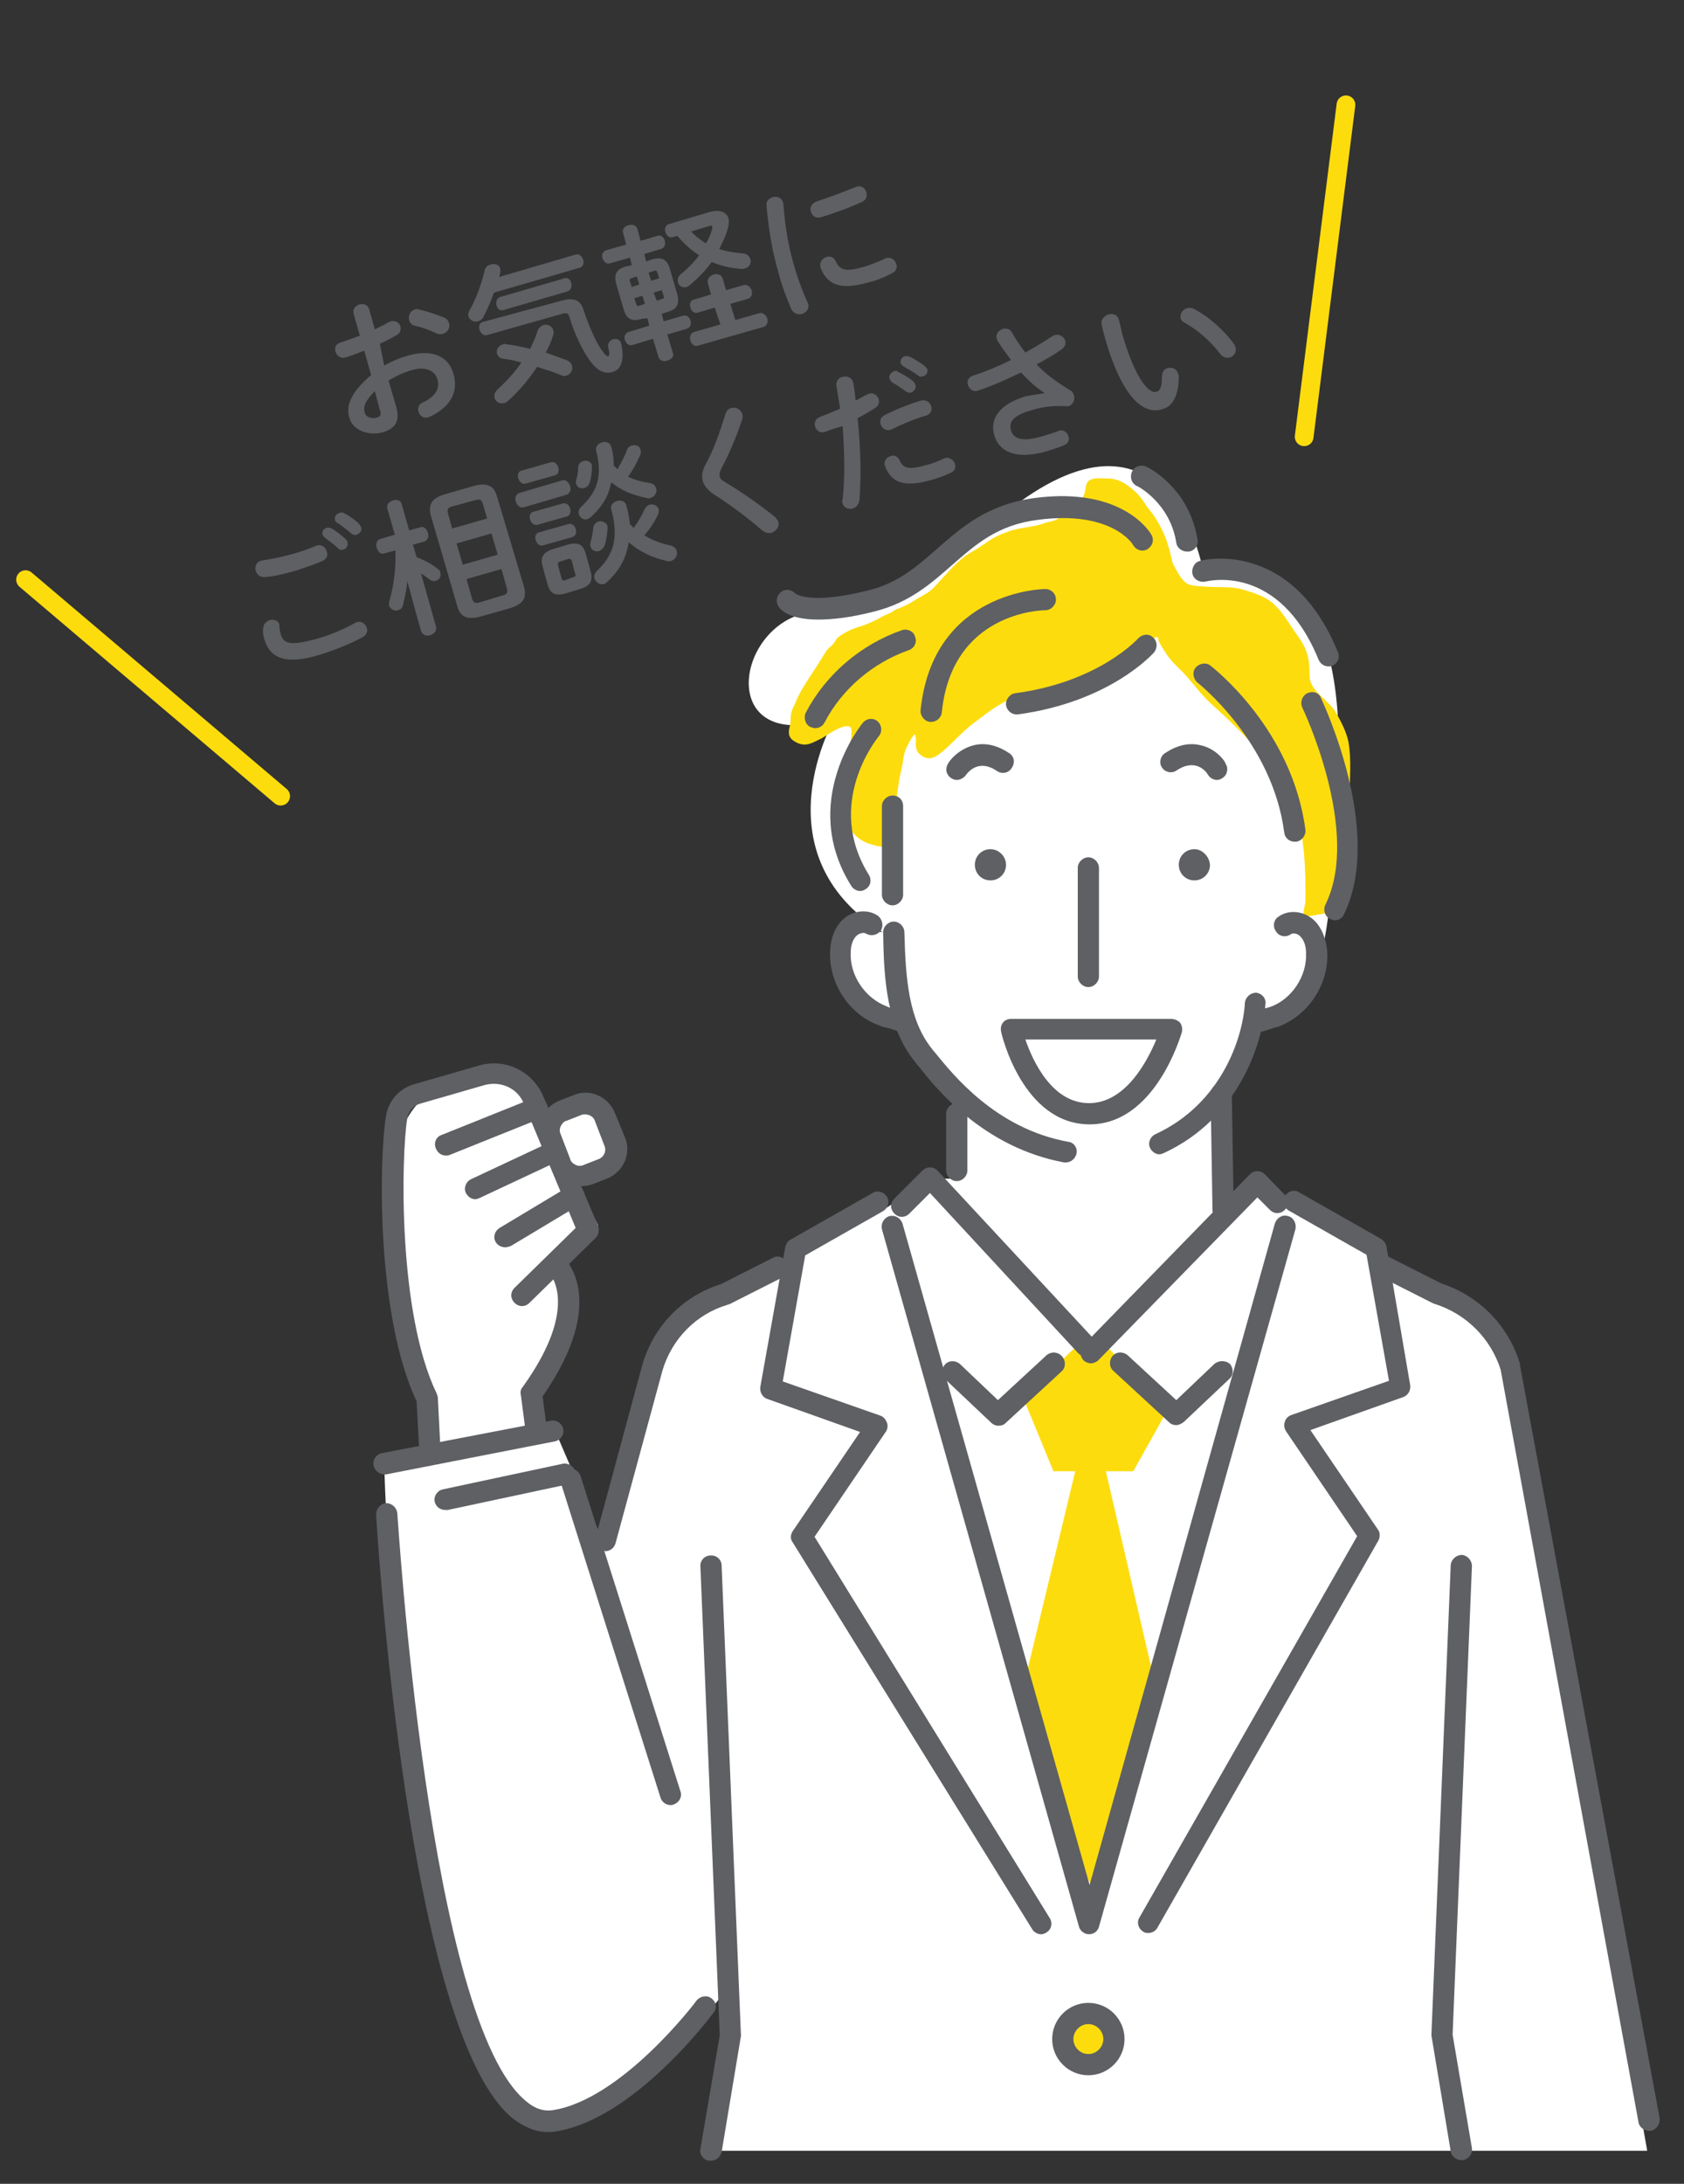 <?xml version="1.0" encoding="utf-8"?>
<!-- Generator: Adobe Illustrator 27.0.0, SVG Export Plug-In . SVG Version: 6.00 Build 0)  -->
<svg version="1.1" id="レイヤー_1" xmlns="http://www.w3.org/2000/svg" xmlns:xlink="http://www.w3.org/1999/xlink" x="0px"
	 y="0px" viewBox="0 0 270 350" style="enable-background:new 0 0 270 350;" xml:space="preserve">
<rect x="0" y="0" width="270" height="350" fill="#333333" stroke="none"/>
<style type="text/css">
	.st0{fill:#FFFFFF;}
	.st1{fill:#5E6063;}
	.st2{fill:#FDDC0E;}
	.st3{fill:none;stroke:#FDDC0E;stroke-width:3;stroke-linecap:round;stroke-linejoin:round;stroke-miterlimit:10;}
</style>
<g>
	<g>
		<path class="st0" d="M230.4,207.3c-11.3-2.7-9.7-7.2-9.7-7.2l-19.1-10.7l-5.4,5.6l-0.3-19.7l5.4-12.7c0,0,9.1,4,11.6-15.4
			l1.7-28.9c0,0,0.4-21.4-9.7-24.2c-10.1-2.8-12-2.6-12-2.6s-5.1-29.7-30.7-10.1c0,0-18.3,15.7-31.4,16.6c-13.1,1-16.6,23.7,3.1,17
			c0,0-12.7,21.6,7.6,34.4c0,0-9.9-1.7-5.3,7.1c4.6,8.8,9.1,8.5,9.1,8.5l8.2,11.3l-0.8,12.6h-3.6l-7.6,5.1l-28.4,14.8
			c0,0-7,4.8-11.1,19.8c-4.1,15-5,19.3-5,19.3L89,229.3l-2.5,0.4l-0.4-7.9c0,0,6.1-12.7,4.5-18.8l5.3-6.6l-3.9-7.7
			c0,0,6.9-2.5,6.7-4.2c-0.2-1.7-4.4-7.7-4.4-7.7l-6.7,1.6c0,0-2.4-9-16.2-4.4c-13.7,4.6-7.4,32.2-7.4,32.2l5,25.7l-7.4,2.6
			c0,0,2.3,100.7,27.4,105.4c0,0,22.9-11.9,27.8-22l0.2,7.2l-3,19.6h150.1l-21.5-122.1C242.7,222.6,241.7,210,230.4,207.3z"/>
	</g>
	<g>
		<path class="st1" d="M93.1,236.6c-0.3-0.9-1.2-1.4-2.1-1.1c-0.9,0.3-1.4,1.2-1.1,2.1l16,50.5c0.2,0.7,0.9,1.2,1.6,1.2
			c0.2,0,0.3,0,0.5-0.1c0.9-0.3,1.4-1.2,1.1-2.1L93.1,236.6z"/>
	</g>
	<g>
		<path class="st1" d="M90.2,234.6l-19.2,4.1c-0.9,0.2-1.5,1.1-1.3,2c0.2,0.8,0.9,1.3,1.7,1.3c0.1,0,0.2,0,0.4,0l19.2-4.1
			c0.9-0.2,1.5-1.1,1.3-2C92,235,91.1,234.4,90.2,234.6z"/>
	</g>
	<g>
		<path class="st1" d="M114.1,320.3c-0.7-0.6-1.8-0.4-2.4,0.3c-0.1,0.2-12,15.9-23.1,17.6c-1.4,0.2-2.8-0.2-4.2-1.4
			c-15.7-12.6-20.6-93.5-20.7-94.3c-0.1-0.9-0.9-1.6-1.8-1.6c-0.9,0.1-1.6,0.9-1.6,1.8c0.2,3.4,5.1,83.2,21.9,96.8
			c1.8,1.4,3.7,2.2,5.6,2.2c0.4,0,0.8,0,1.3-0.1c12.4-1.9,24.7-18.2,25.2-18.9C115,322,114.9,320.9,114.1,320.3z"/>
	</g>
	<g>
		<polygon class="st2" points="164,270.7 170.4,292.9 175.7,303.7 178.6,294.4 185.5,271.2 174.9,225.4 		"/>
	</g>
	<g>
		<polygon class="st2" points="173.4,215 164,223.9 168.9,235.8 181.7,235.8 187.4,225.6 176.6,215 		"/>
	</g>
	<g>
		<path class="st1" d="M195.8,173.6c-0.9,0-1.7,0.8-1.7,1.7l0.3,18.6c0,0.9,0.8,1.7,1.7,1.7c0,0,0,0,0,0c0.9,0,1.7-0.8,1.7-1.7
			l-0.3-18.6C197.5,174.3,196.8,173.5,195.8,173.6z"/>
	</g>
	<g>
		<path class="st1" d="M153.4,176.8c-0.9,0-1.7,0.8-1.7,1.7v9.1c0,0.9,0.8,1.7,1.7,1.7c0.9,0,1.7-0.8,1.7-1.7v-9.1
			C155.1,177.6,154.3,176.8,153.4,176.8z"/>
	</g>
	<g>
		<path class="st1" d="M113.9,249.3c-0.9,0-1.7,0.8-1.6,1.8l3.1,75.1l-3.1,18.2c-0.2,0.9,0.5,1.8,1.4,1.9c0.1,0,0.2,0,0.3,0
			c0.8,0,1.5-0.6,1.7-1.4l3.1-18.6l-3.1-75.4C115.7,250,114.9,249.2,113.9,249.3z"/>
	</g>
	<g>
		<path class="st1" d="M232.9,326.1L236,251c0-0.9-0.7-1.7-1.6-1.8c-0.9,0-1.7,0.7-1.8,1.6l-3.1,75.4l3.1,18.6
			c0.1,0.8,0.9,1.4,1.7,1.4c0.1,0,0.2,0,0.3,0c0.9-0.2,1.5-1,1.4-1.9L232.9,326.1z"/>
	</g>
	<g>
		<path class="st1" d="M174.5,137.4c-0.9,0-1.7,0.8-1.7,1.7v17.4c0,0.9,0.8,1.7,1.7,1.7c0.9,0,1.7-0.8,1.7-1.7v-17.4
			C176.2,138.2,175.4,137.4,174.5,137.4z"/>
	</g>
	<g>
		<path class="st0" d="M174.5,178.5c9.4,0.1,13.2-13.5,13.2-13.5h-25.6C162.1,165,165.1,178.4,174.5,178.5z"/>
		<path class="st1" d="M187.7,163.3h-25.6c-0.5,0-1,0.2-1.3,0.6c-0.3,0.4-0.4,0.9-0.3,1.4c0.1,0.6,3.5,14.8,14.1,14.9c0,0,0,0,0.1,0
			c10.5,0,14.6-14.2,14.8-14.8c0.1-0.5,0-1.1-0.3-1.5C188.8,163.5,188.3,163.3,187.7,163.3z M174.6,176.8
			C174.5,176.8,174.5,176.8,174.6,176.8c-5.9,0-9-6.7-10.2-10.2h21C183.9,170.2,180.4,176.8,174.6,176.8z"/>
	</g>
	<g>
		<path class="st1" d="M123.9,201.6l-8.3,4.2c-6.1,1.9-10.8,6.7-12.6,12.9l-7.5,27.7c-0.2,0.9,0.3,1.8,1.2,2.1
			c0.1,0,0.3,0.1,0.4,0.1c0.7,0,1.4-0.5,1.6-1.3l7.5-27.6c1.5-5.1,5.4-9.1,10.5-10.6c0.1,0,0.2-0.1,0.3-0.1l8.5-4.3
			c0.8-0.4,1.2-1.4,0.8-2.3C125.7,201.5,124.7,201.1,123.9,201.6z"/>
	</g>
	<g>
		<path class="st2" d="M214.2,114.2c-1-1.8-4-3.4-4.2-5.5c-0.1-1.2,0-2.3-0.3-3.5c-0.4-1.6-1.2-2.7-2.2-4.1c-1.1-1.6-2-3.2-3.5-4.5
			c-1.4-1.1-3-1.6-4.7-2.1c-2-0.6-4.1-0.3-6.2-0.5c-1-0.1-2.3,0-3.1-0.7c-0.8-0.7-1.5-2.1-2-3.1c0,0-0.7-3.4-1.6-5.1
			c-0.3-0.7-0.7-1.3-1.1-2c-0.5-0.9-1.3-1.6-1.8-2.5c-0.7-1.2-2.2-2.6-3.5-3.3c-0.8-0.4-1.5-0.6-2.3-0.6c-0.8,0-2.1-0.2-2.9,0.2
			c-0.8,0.4-0.7,1.4-0.9,2.1c-0.2,0.7-0.7,1.5-1.2,2c-0.6,0.6-1.5,1.2-2.2,1.6c-0.4,0.2-0.8,0.5-1.2,0.7c-0.5,0.3-1.2,0.3-1.7,0.5
			c-1.8,0.7-3.9,0.7-5.7,1.3c-1.4,0.5-2.6,1-3.8,1.9c-0.4,0.3-0.8,0.5-1.2,0.8c-0.6,0.4-1.4,0.8-2,1.2c-1.9,1.4-3.6,3.5-5.2,5.2
			c-0.9,0.9-2.1,1.4-3.2,2.1c-0.9,0.6-1.8,1-2.9,1.4c-0.4,0.2-0.7,0.5-1,0.6c-0.4,0.2-0.8,0.3-1.3,0.6c-0.8,0.5-1.6,0.8-2.5,1.2
			c-0.8,0.3-1.6,0.5-2.3,0.8c-0.7,0.3-1.6,0.8-2.2,1.3c-0.4,0.4-0.5,0.9-0.9,1.2c-0.3,0.3-0.6,0.5-0.9,0.9c-0.5,0.8-1,1.6-1.5,2.4
			c-1.2,1.9-2.7,3.9-3.5,6c-0.3,0.7-0.7,1.3-0.7,2.1c-0.1,0.6,0,1.1-0.2,1.7c-0.3,1.2-0.1,1.9,1.1,2.5c1.6,0.8,2.6,0,4.1-0.7
			c0.7-0.4,3.7-2.6,4.6-1.7c0.2,0.2,0.1,1.1,0.1,1.4c-0.1,1.1-0.5,2.1-0.9,3.2c-0.4,1.1-0.5,2.1-0.6,3.2c0,1-0.4,1.9-0.4,2.9
			c0,3,1.4,6.6,4.4,7.8c0.9,0.3,2.5,0.9,3.4,0.4c1-0.5,1.1-2.8,1.1-3.7c0.1-2.7,0.4-5.8,1-8.4c0.3-1.1,0.3-2.4,0.8-3.5
			c0.2-0.4,1-2.1,1.4-2.2c0.4,1.1-0.3,2.3,0.8,3.2c1.1,1,2.2,0.7,3.3-0.2c1.9-1.5,3.4-3.4,5.3-4.8c1.5-1.1,2.8-2.2,4.4-3.1
			c2.5-1.4,4.9-1.9,7.6-2.7c2.5-0.7,4.8-1.6,7.3-2.5c1.4-0.5,2.6-1.3,4-2c1.3-0.6,2.6-1,3.8-1.8c0.5-0.3,1.1-0.6,1.5-1
			c0.2-0.2,0.4-0.7,0.7-0.7c0.5,0,0.2,0.4,0.4,0.7c0.3,0.6,0.7,1.2,1,1.7c0.8,1.3,1.8,2.2,2.9,3.3c1.6,1.7,2.9,3.6,4.6,5.1
			c1.9,1.7,3.7,3.4,5.5,5.3c4.5,4.7,8.2,10.4,9.1,17c0.3,2.4,0.4,4.8,0.4,7.2c0,0.6,0,1.3,0,1.9c0,0.8-0.4,1.6-0.3,2.4
			c0.9,0.3,2-0.1,2.8-0.2c1.2-0.2,2-0.2,2.6-1.4c1.2-2.1,0.8-4.7,1-6.9c0.2-3.5,1.1-6.9,1-10.5c0-2.9,0.3-6-0.2-8.8
			C215.9,117.4,215.1,115.8,214.2,114.2z"/>
	</g>
	<g>
		<path class="st1" d="M145.3,162.3c-0.7-0.3-1.3-0.5-1.9-0.6c-0.4-0.1-0.8-0.2-1.2-0.4c-3.5-1.3-6-5-5.8-8.7c0-0.8,0.2-1.9,0.9-2.6
			c0.4-0.4,1.1-0.6,1.5-0.4c0.8,0.5,1.8,0.3,2.4-0.4c0.5-0.8,0.3-1.8-0.4-2.4c-1.7-1.2-4.2-0.9-5.8,0.7c-1.1,1.1-1.8,2.8-1.9,4.8
			c-0.3,5.3,3.1,10.4,8,12.1c0.5,0.2,0.9,0.3,1.4,0.4c0.6,0.2,1.1,0.3,1.5,0.5c0.2,0.1,0.4,0.1,0.7,0.1c0.7,0,1.3-0.4,1.6-1
			C146.5,163.7,146.1,162.7,145.3,162.3z"/>
	</g>
	<g>
		<path class="st1" d="M210.8,147.6c-1.6-1.6-4.1-1.9-5.8-0.7c-0.8,0.5-1,1.6-0.4,2.4c0.5,0.8,1.6,1,2.4,0.4
			c0.3-0.2,1.1-0.1,1.5,0.4c0.7,0.7,0.9,1.8,0.9,2.6c0.2,3.7-2.3,7.5-5.8,8.7c-0.4,0.1-0.8,0.2-1.2,0.4c-0.6,0.2-1.3,0.4-1.9,0.6
			c-0.9,0.4-1.3,1.4-0.9,2.2c0.3,0.6,0.9,1,1.6,1c0.2,0,0.4,0,0.7-0.1c0.5-0.2,1-0.3,1.5-0.5c0.4-0.1,0.9-0.3,1.4-0.4
			c5-1.8,8.3-6.9,8-12.1C212.6,150.4,211.9,148.7,210.8,147.6z"/>
	</g>
	<g>
		<path class="st1" d="M201.4,159.1c-0.9,0-1.7,0.7-1.8,1.6c-0.3,5.5-3.7,16.2-14.4,21.1c-0.8,0.4-1.2,1.4-0.8,2.2
			c0.3,0.6,0.9,1,1.5,1c0.2,0,0.5-0.1,0.7-0.2c12.1-5.6,15.9-17.7,16.3-24C203,160,202.3,159.2,201.4,159.1z"/>
	</g>
	<g>
		<path class="st1" d="M143.1,127.5c-0.9,0-1.7,0.8-1.7,1.7v14.2c0,0.9,0.8,1.7,1.7,1.7c0.9,0,1.7-0.8,1.7-1.7v-14.2
			C144.8,128.2,144.1,127.5,143.1,127.5z"/>
	</g>
	<g>
		<path class="st1" d="M144.6,101c-6.6,2.3-12.2,7.1-15.4,13.2c-0.4,0.8-0.1,1.9,0.7,2.3c0.3,0.1,0.5,0.2,0.8,0.2
			c0.6,0,1.2-0.3,1.5-0.9c2.8-5.4,7.8-9.6,13.5-11.6c0.9-0.3,1.4-1.3,1-2.2C146.5,101.2,145.5,100.7,144.6,101z"/>
	</g>
	<g>
		<path class="st1" d="M209.6,111.1c-0.8,0.4-1.2,1.4-0.8,2.3c0.1,0.2,9.5,19.9,3.7,31.6c-0.4,0.8-0.1,1.9,0.8,2.3
			c0.2,0.1,0.5,0.2,0.7,0.2c0.6,0,1.2-0.3,1.5-1c6.4-13.2-3.3-33.7-3.7-34.6C211.5,111,210.5,110.7,209.6,111.1z"/>
	</g>
	<g>
		<path class="st1" d="M166,79.8c-7.6,1-11.7,4.6-15.7,8.1c-3.2,2.8-6.2,5.5-11,6.7c-9.1,2.3-11.6,0.7-11.8,0.5
			c-0.6-0.6-1.6-0.8-2.3-0.2c-0.7,0.6-0.9,1.6-0.3,2.4c0.4,0.6,1.9,2,6.3,2c2.2,0,5.1-0.3,9-1.3c5.6-1.4,9.1-4.5,12.4-7.4
			c3.8-3.3,7.3-6.5,13.9-7.3c11.6-1.5,15.1,3.8,15.2,4.1c0.5,0.8,1.5,1.1,2.3,0.6c0.8-0.5,1.1-1.5,0.6-2.3
			C184.4,85.3,180,78,166,79.8z M127.5,95.3C127.5,95.3,127.5,95.3,127.5,95.3C127.5,95.3,127.5,95.3,127.5,95.3z M127.5,95.3
			C127.5,95.3,127.5,95.3,127.5,95.3C127.5,95.3,127.5,95.3,127.5,95.3z"/>
	</g>
	<g>
		<path class="st1" d="M182.5,102.3c-0.1,0.1-6.3,7-19.7,8.8c-0.9,0.1-1.6,1-1.5,1.9c0.1,0.8,0.8,1.5,1.7,1.5c0.1,0,0.2,0,0.2,0
			c14.7-2,21.5-9.6,21.8-9.9c0.6-0.7,0.6-1.8-0.1-2.4C184.2,101.5,183.2,101.6,182.5,102.3z"/>
	</g>
	<g>
		<path class="st1" d="M167.6,94.4c-0.2,0-18,0.2-20,19.4c-0.1,0.9,0.6,1.8,1.5,1.9c0.1,0,0.1,0,0.2,0c0.9,0,1.6-0.7,1.7-1.5
			c1.6-16.1,16-16.4,16.6-16.4c0.9,0,1.7-0.8,1.7-1.7C169.3,95.1,168.5,94.4,167.6,94.4z"/>
	</g>
	<g>
		<path class="st1" d="M183.8,74.8c-0.8-0.4-1.9-0.1-2.3,0.8c-0.4,0.8-0.1,1.9,0.8,2.3c0.1,0,5.3,2.7,6.3,9.1
			c0.1,0.8,0.9,1.4,1.7,1.4c0.1,0,0.2,0,0.3,0c0.9-0.1,1.6-1,1.4-1.9C190.7,78.2,184.1,74.9,183.8,74.8z"/>
	</g>
	<g>
		<path class="st1" d="M192.4,89.9c-0.9,0.2-1.4,1.2-1.2,2.1c0.2,0.9,1.2,1.4,2.1,1.2c0.5-0.1,11.8-2.9,18.1,12.5
			c0.3,0.7,0.9,1.1,1.6,1.1c0.2,0,0.4,0,0.6-0.1c0.9-0.4,1.3-1.3,0.9-2.2C207,86.1,192.5,89.8,192.4,89.9z"/>
	</g>
	<g>
		<path class="st1" d="M194.1,106.7c-0.7-0.6-1.8-0.4-2.4,0.3c-0.6,0.7-0.4,1.8,0.3,2.4c0.1,0.1,12,9.4,13.9,24
			c0.1,0.9,0.8,1.5,1.7,1.5c0.1,0,0.1,0,0.2,0c0.9-0.1,1.6-1,1.5-1.9C207.2,116.9,194.6,107.1,194.1,106.7z"/>
	</g>
	<g>
		<path class="st1" d="M158.8,136.1c-1.4,0-2.5,1.1-2.5,2.5c0,1.4,1.1,2.5,2.5,2.5c1.4,0,2.5-1.1,2.5-2.5
			C161.3,137.3,160.2,136.1,158.8,136.1z"/>
	</g>
	<g>
		<path class="st1" d="M191.5,136.1c-1.4,0-2.5,1.1-2.5,2.5c0,1.4,1.1,2.5,2.5,2.5c1.4,0,2.5-1.1,2.5-2.5
			C193.9,137.3,192.8,136.1,191.5,136.1z"/>
	</g>
	<g>
		<path class="st1" d="M138.3,115.9c-0.1,0.1-10.3,12.6-1.8,26.1c0.3,0.5,0.9,0.8,1.4,0.8c0.3,0,0.6-0.1,0.9-0.3
			c0.8-0.5,1-1.5,0.5-2.3c-7.1-11.4,1.2-21.7,1.6-22.2c0.6-0.7,0.5-1.8-0.2-2.4C140,115,138.9,115.1,138.3,115.9z"/>
	</g>
	<g>
		<path class="st1" d="M161.8,120.7c-1.8-1.2-3.7-1.7-5.5-1.3c-2.7,0.6-4.2,2.7-4.3,3c-0.5,0.8-0.3,1.8,0.5,2.3
			c0.3,0.2,0.6,0.3,0.9,0.3c0.5,0,1.1-0.3,1.4-0.7c0.5-0.7,2.2-2.7,5.1-0.7c0.8,0.5,1.8,0.3,2.3-0.5
			C162.8,122.2,162.6,121.2,161.8,120.7z"/>
	</g>
	<g>
		<path class="st1" d="M192.3,119.4c-1.8-0.4-3.7,0.1-5.5,1.3c-0.8,0.5-1,1.6-0.5,2.3c0.5,0.8,1.6,1,2.3,0.5c3-2,4.7,0,5.1,0.7
			c0.3,0.5,0.9,0.8,1.4,0.8c0.3,0,0.6-0.1,0.9-0.3c0.8-0.5,1-1.6,0.5-2.3C196.5,122.1,195,119.9,192.3,119.4z"/>
	</g>
	<g>
		<path class="st1" d="M171.3,183c-11.7-2.1-18.6-10.9-21.3-14.2c-0.2-0.2-0.4-0.5-0.5-0.6c-3.9-4.8-4.3-11.6-4.5-18.8
			c0-0.9-0.8-1.7-1.7-1.7c0,0,0,0,0,0c-0.9,0-1.7,0.8-1.7,1.7c0.1,7.8,0.6,15.3,5.2,20.9c0.1,0.2,0.3,0.4,0.5,0.6
			c2.8,3.6,10.4,13,23.3,15.4c0.1,0,0.2,0,0.3,0c0.8,0,1.5-0.6,1.7-1.4C172.8,184,172.2,183.1,171.3,183z"/>
	</g>
	<g>
		<path class="st1" d="M202.8,188.2c-0.3-0.3-0.7-0.5-1.2-0.5c0,0,0,0,0,0c-0.5,0-0.9,0.2-1.2,0.5l-26.7,27.4
			c-0.7,0.7-0.6,1.7,0,2.4c0.3,0.3,0.8,0.5,1.2,0.5c0.4,0,0.9-0.2,1.2-0.5l25.5-26.1l2,2c0.7,0.7,1.7,0.7,2.4,0
			c0.7-0.7,0.7-1.7,0-2.4L202.8,188.2z"/>
	</g>
	<g>
		<path class="st1" d="M150.3,187.6c-0.3-0.3-0.7-0.5-1.2-0.5c-0.5,0-0.9,0.2-1.2,0.5l-4.5,4.5c-0.7,0.7-0.7,1.7,0,2.4
			c0.7,0.7,1.7,0.7,2.4,0l3.3-3.3l23.7,25.6c0.3,0.4,0.8,0.5,1.2,0.5c0.4,0,0.8-0.1,1.1-0.5c0.7-0.6,0.7-1.7,0.1-2.4L150.3,187.6z"
			/>
	</g>
	<g>
		<path class="st1" d="M167.8,217.2l-7.8,7.2l-6.1-5.8c-0.7-0.6-1.8-0.6-2.4,0.1c-0.6,0.7-0.6,1.8,0.1,2.4l7.3,6.9
			c0.3,0.3,0.7,0.5,1.2,0.5c0.4,0,0.8-0.1,1.1-0.4l9-8.3c0.7-0.6,0.7-1.7,0.1-2.4C169.6,216.6,168.5,216.6,167.8,217.2z"/>
	</g>
	<g>
		<path class="st1" d="M194.7,218.6l-6.1,5.8l-7.8-7.2c-0.7-0.6-1.8-0.6-2.4,0.1c-0.6,0.7-0.6,1.8,0.1,2.4l9,8.3
			c0.3,0.3,0.7,0.4,1.1,0.4c0.4,0,0.8-0.2,1.2-0.5l7.3-6.9c0.7-0.6,0.7-1.7,0.1-2.4C196.5,218,195.4,218,194.7,218.6z"/>
	</g>
	<g>
		<path class="st1" d="M222.3,199.8c-0.1-0.5-0.4-0.9-0.8-1.2l-13.2-7.5c-0.8-0.5-1.8-0.2-2.3,0.6c-0.5,0.8-0.2,1.8,0.6,2.3
			l12.5,7.1l3.6,20.2l-15.7,5.5c-0.5,0.2-0.9,0.6-1,1.1c-0.2,0.5-0.1,1,0.2,1.5l11.4,16.8l-34.9,61.1c-0.5,0.8-0.2,1.8,0.6,2.3
			c0.3,0.2,0.6,0.2,0.8,0.2c0.6,0,1.2-0.3,1.5-0.9l35.4-62c0.3-0.6,0.3-1.3-0.1-1.8l-10.8-15.9l14.9-5.3c0.8-0.3,1.2-1.1,1.1-1.9
			L222.3,199.8z"/>
	</g>
	<g>
		<path class="st1" d="M130.6,246.3l11.4-16.8c0.3-0.4,0.4-1,0.2-1.5c-0.2-0.5-0.5-0.9-1-1.1l-15.7-5.5l3.6-20.2l12.5-7.1
			c0.8-0.5,1.1-1.5,0.6-2.3c-0.5-0.8-1.5-1.1-2.3-0.6l-13.2,7.5c-0.4,0.2-0.7,0.7-0.8,1.2l-4,22.4c-0.1,0.8,0.3,1.6,1.1,1.9
			l14.9,5.3l-10.8,15.9c-0.4,0.6-0.4,1.3,0,1.8l38.4,62c0.3,0.5,0.9,0.8,1.4,0.8c0.3,0,0.6-0.1,0.9-0.3c0.8-0.5,1-1.5,0.5-2.3
			L130.6,246.3z"/>
	</g>
	<g>
		<path class="st1" d="M243.7,218.8c0-0.1,0-0.1,0-0.2c-1.8-6.1-6.5-10.9-12.6-12.9l-8.3-4.2c-0.8-0.4-1.9-0.1-2.3,0.8
			c-0.4,0.8-0.1,1.9,0.8,2.3l8.5,4.3c0.1,0,0.2,0.1,0.3,0.1c5,1.6,8.9,5.5,10.5,10.5l22.1,120.6c0.1,0.8,0.9,1.4,1.7,1.4
			c0.1,0,0.2,0,0.3,0c0.9-0.2,1.5-1.1,1.4-2L243.7,218.8z"/>
	</g>
	<g>
		<path class="st1" d="M206.5,194.9c-0.9-0.3-1.8,0.3-2.1,1.2l-29.7,106l-30-106c-0.3-0.9-1.2-1.4-2.1-1.2c-0.9,0.3-1.4,1.2-1.2,2.1
			l31.6,111.8c0.2,0.7,0.9,1.2,1.6,1.2c0,0,0,0,0,0c0.8,0,1.4-0.5,1.6-1.2L207.7,197C207.9,196.1,207.4,195.1,206.5,194.9z"/>
	</g>
	<g>
		<path class="st2" d="M174.5,322.7c-2.3,0-4.1,1.8-4.1,4.1c0,2.3,1.8,4.1,4.1,4.1c2.3,0,4.1-1.8,4.1-4.1
			C178.6,324.5,176.8,322.7,174.5,322.7z"/>
		<path class="st1" d="M174.5,321c-3.2,0-5.8,2.6-5.8,5.8c0,3.2,2.6,5.8,5.8,5.8c3.2,0,5.8-2.6,5.8-5.8
			C180.3,323.6,177.7,321,174.5,321z M174.5,329.2c-1.3,0-2.4-1.1-2.4-2.4c0-1.3,1.1-2.4,2.4-2.4c1.3,0,2.4,1.1,2.4,2.4
			C176.9,328.1,175.8,329.2,174.5,329.2z"/>
	</g>
	<g>
		<g>
			<path class="st1" d="M87.1,175.7c-1.7-4-6.1-6.2-10.4-4.9l-10.4,3c-2.3,0.7-4,2.6-4.4,5c-1.2,7.3-1.5,32.3,4.9,45.8l0.4,7.5
				c0,0.9,0.8,1.6,1.7,1.6c0,0,0.1,0,0.1,0c0.9,0,1.7-0.8,1.6-1.8l-0.4-7.9c0-0.2-0.1-0.4-0.2-0.7c-6.2-12.8-5.7-37.9-4.7-44.1
				c0.2-1.1,1-2,2-2.3l10.4-3c2.6-0.7,5.3,0.5,6.3,3l8.3,19.9l-9.8,9.6c-0.7,0.7-0.7,1.7,0,2.4c0.7,0.7,1.7,0.7,2.4,0l10.6-10.4
				c0.5-0.5,0.6-1.2,0.4-1.9L87.1,175.7z"/>
		</g>
		<g>
			<path class="st1" d="M85.5,176l-14.7,5.9c-0.9,0.3-1.3,1.3-0.9,2.2c0.3,0.7,0.9,1.1,1.6,1.1c0.2,0,0.4,0,0.6-0.1l14.7-5.9
				c0.9-0.3,1.3-1.3,0.9-2.2C87.3,176.1,86.3,175.7,85.5,176z"/>
		</g>
		<g>
			<path class="st1" d="M88.3,183l-12.8,6c-0.8,0.4-1.2,1.4-0.8,2.2c0.3,0.6,0.9,1,1.5,1c0.2,0,0.5-0.1,0.7-0.2l12.8-6
				c0.8-0.4,1.2-1.4,0.8-2.2C90.1,183,89.1,182.6,88.3,183z"/>
		</g>
		<g>
			<path class="st1" d="M91.1,190.2l-11,6.6c-0.8,0.5-1.1,1.5-0.6,2.3c0.3,0.5,0.9,0.8,1.5,0.8c0.3,0,0.6-0.1,0.9-0.2l11-6.6
				c0.8-0.5,1.1-1.5,0.6-2.3C92.9,190,91.9,189.7,91.1,190.2z"/>
		</g>
	</g>
	<g>
		<path class="st1" d="M90.1,201.2c-0.7-0.6-1.8-0.5-2.4,0.2c-0.6,0.7-0.5,1.8,0.2,2.4c0.1,0.1,5.4,5.3-4.1,18.5
			c-0.3,0.3-0.4,0.8-0.3,1.2l0.8,6.1c0.1,0.9,0.8,1.5,1.7,1.5c0.1,0,0.1,0,0.2,0c0.9-0.1,1.6-1,1.5-1.9l-0.7-5.4
			C97.9,208.1,90.4,201.5,90.1,201.2z"/>
	</g>
	<g>
		<path class="st1" d="M98.6,178.4c-1-2.6-4-4-6.6-2.9l-2.3,0.9c-1.3,0.5-2.3,1.5-2.8,2.7c-0.6,1.3-0.6,2.6-0.1,3.9l1.5,3.9
			c0.5,1.3,1.5,2.3,2.7,2.8c0.7,0.3,1.4,0.4,2.1,0.4c0.6,0,1.3-0.1,1.9-0.3l2.3-0.9c0,0,0,0,0,0c2.6-1,4-4,2.9-6.6L98.6,178.4z
			 M96.5,187.4L96.5,187.4L96.5,187.4z M95.9,185.8l-2.3,0.9c-0.4,0.2-0.9,0.2-1.3,0c-0.4-0.2-0.8-0.5-0.9-1l-1.5-3.9
			c-0.2-0.4-0.2-0.9,0-1.3c0.2-0.4,0.5-0.8,1-0.9l2.3-0.9c0.2-0.1,0.4-0.1,0.6-0.1c0.7,0,1.4,0.4,1.6,1.1l1.5,3.9
			C97.3,184.5,96.8,185.5,95.9,185.8z"/>
	</g>
	<g>
		<path class="st1" d="M88.3,227.7l-27.1,5.2c-0.9,0.2-1.5,1.1-1.3,2c0.2,0.8,0.9,1.4,1.7,1.4c0.1,0,0.2,0,0.3,0L89,231
			c0.9-0.2,1.5-1.1,1.3-2C90.1,228.1,89.2,227.5,88.3,227.7z"/>
	</g>
</g>
<g>
	<path class="st1" d="M61.6,58.6c1.2-0.7,2.4-1.2,3.8-1.6c3.7-1.1,6.5,0,7.3,2.9c0.9,3-0.6,5.4-3.8,6.9c-0.9,0.4-1.6-0.1-1.8-0.8
		c-0.2-0.5,0-1.2,0.7-1.5c2.1-1,2.8-2.3,2.3-3.8c-0.4-1.3-1.9-2-4-1.4c-1.4,0.4-2.7,1-3.8,1.7l1.2,4.1c0.7,2.4-0.1,3.6-2.2,4.2
		c-2.1,0.6-4.8-0.3-5.3-2.4c-0.5-1.7,0-3.8,3.5-6.8l-1.1-3.9c-1.1,0.4-2.2,0.9-3.1,1.1c-0.7,0.2-1.3-0.3-1.5-0.9s0-1.3,0.8-1.5
		c0.9-0.3,2-0.7,3.1-1.1l-1-3.5c-0.2-0.8,0.3-1.3,0.9-1.5c0.6-0.2,1.4,0,1.6,0.8l0.9,3.2c0.7-0.4,1.5-0.7,2.1-1.1
		c0.1-0.1,0.3-0.1,0.4-0.2c0.8-0.2,1.4,0.2,1.6,0.8c0.1,0.5,0,1.1-0.6,1.4c-0.8,0.5-1.7,0.9-2.7,1.4L61.6,58.6z M60.1,62.7
		c-1.7,1.7-1.9,2.6-1.6,3.5c0.2,0.7,1.2,1,2,0.7c0.7-0.2,0.6-0.7,0.4-1.2L60.1,62.7z M71.2,50.9c0.5,0.2,0.7,0.6,0.8,0.9
		c0.2,0.7-0.2,1.5-1,1.7c-0.3,0.1-0.7,0.1-1.1-0.1c-1-0.5-2.4-1-3.4-1.2c-0.5-0.1-0.8-0.5-0.9-0.9c-0.2-0.7,0.2-1.5,0.9-1.7
		c0.2-0.1,0.4-0.1,0.7,0C68.5,49.9,70,50.4,71.2,50.9z"/>
	<path class="st1" d="M92.3,40.8c0.6-0.2,1,0.3,1.2,0.8c0.2,0.5,0,1.1-0.5,1.3l-13.8,4c-0.5,1.4-1.1,2.8-1.7,3.9
		c-0.2,0.4-0.5,0.6-0.9,0.7c-0.6,0.2-1.3-0.2-1.5-0.8c-0.1-0.3,0-0.6,0.2-1c1-1.7,1.9-4.2,2.4-6.3c0.1-0.6,0.5-0.9,1-1
		c0.6-0.2,1.3,0,1.5,0.6c0,0.2,0.1,0.4,0,0.6c0,0.3-0.1,0.6-0.2,0.8L92.3,40.8z M90,48.2c2.1-0.6,3.1-0.1,3.6,1.6
		c0.8,2.4,1.9,4.9,2.8,6.2c0.7,1,0.9,1.1,1.1,1.1c0.2-0.1,0.3-0.4,0-1.5c-0.1-0.6,0.3-1,0.7-1.2c0.6-0.2,1.3,0,1.4,0.7
		c0.6,2.8-0.1,4.1-1.3,4.5c-1.4,0.4-2.6-0.1-4-2.2c-1.1-1.6-2.3-4.2-3-6.6c-0.2-0.6-0.4-0.7-1.2-0.5l-12,3.4c-0.6,0.2-1-0.3-1.2-0.8
		c-0.2-0.6,0-1.2,0.5-1.3L90,48.2z M90.8,57.7c0.5,0.2,0.8,0.5,0.9,0.9c0.2,0.7-0.2,1.4-0.9,1.6c-0.3,0.1-0.6,0.1-0.9-0.1
		c-1.2-0.5-2.5-0.9-3.8-1.3c-1.3,2-2.9,3.9-4.7,5.5c-0.2,0.2-0.4,0.3-0.6,0.3c-0.7,0.2-1.3-0.2-1.5-0.8c-0.1-0.4,0-1,0.5-1.4
		c1.4-1.3,2.7-2.7,3.8-4.3c-1-0.3-2-0.5-2.9-0.6c-0.6-0.1-0.9-0.4-1-0.8c-0.2-0.6,0.2-1.3,0.9-1.5c0.2-0.1,0.4-0.1,0.7,0
		c1.1,0.1,2.4,0.4,3.7,0.7c0.5-1,0.9-1.9,1.2-2.9c0.2-0.5,0.5-0.7,0.9-0.9c0.6-0.2,1.4,0.1,1.6,0.8c0.1,0.2,0.1,0.5,0,0.8
		c-0.3,1-0.7,1.9-1.2,2.8C88.6,56.9,89.7,57.3,90.8,57.7z M80.7,49.7c-0.6,0.2-1-0.3-1.1-0.8s0-1.1,0.6-1.3l10.3-3
		c0.6-0.2,1,0.3,1.1,0.8c0.1,0.5,0,1.1-0.6,1.3L80.7,49.7z"/>
	<path class="st1" d="M102.9,51.1c-1.6,0.5-2.5,0-2.9-1.5l-1.2-4.1c-0.4-1.5,0-2.4,1.6-2.8l0.9-0.2l-0.3-1.2l-3.2,0.9
		c-0.6,0.2-1-0.3-1.2-0.8c-0.2-0.5,0-1.1,0.6-1.3l3.2-0.9l-0.5-1.9c-0.2-0.6,0.3-1.1,0.9-1.2c0.6-0.2,1.2,0,1.4,0.6l0.5,1.9l2.7-0.8
		c0.6-0.2,1,0.2,1.2,0.8c0.1,0.5,0,1.1-0.6,1.3l-2.7,0.8l0.3,1.2l0.9-0.3c1.6-0.5,2.5,0,2.9,1.5l1.2,4.1c0.4,1.6-0.1,2.4-1.6,2.8
		l-0.9,0.3l0.3,1.2l3.1-0.9c0.6-0.2,1.1,0.3,1.2,0.8c0.2,0.5,0,1.1-0.6,1.3l-3.1,0.9l0.9,3c0.2,0.6-0.3,1-0.9,1.2s-1.2,0-1.4-0.5
		l-0.9-3l-3.3,1c-0.6,0.2-1-0.3-1.2-0.8c-0.2-0.5,0-1.1,0.6-1.3l3.3-1l-0.3-1.2L102.9,51.1z M101.2,44.6c-0.3,0.1-0.3,0.2-0.2,0.5
		l0.3,0.9l1.2-0.4l-0.4-1.3L101.2,44.6z M101.7,47.8l0.3,0.9c0.1,0.3,0.2,0.4,0.5,0.3l0.9-0.3l-0.4-1.3L101.7,47.8z M104.4,45
		l1.3-0.4l-0.3-0.9c-0.1-0.3-0.2-0.4-0.5-0.3l-0.9,0.3L104.4,45z M105.3,48.2l0.9-0.3c0.3-0.1,0.3-0.2,0.2-0.5l-0.3-0.9l-1.3,0.4
		L105.3,48.2z M113.7,34c1.7-0.5,2.8,0,3.1,1c0.1,0.4,0.1,1-0.1,1.6c-0.3,1.1-0.8,2.2-1.4,3.3c1.2,0.4,2.4,0.6,3.7,0.7
		c0.7,0,1.1,0.4,1.3,0.9c0.2,0.6-0.1,1.3-0.8,1.5c-0.2,0.1-0.4,0.1-0.6,0.1c-1.7-0.1-3.3-0.5-4.8-1.1c-1,1.4-2.3,2.7-3.5,3.7
		c-0.2,0.2-0.4,0.2-0.5,0.3c-0.7,0.2-1.3-0.2-1.4-0.8c-0.1-0.4,0-0.9,0.4-1.2c1.1-0.9,2.2-2,3-3.1c-1.3-0.8-2.5-1.9-3.5-3.1
		l-0.7,0.2c-0.6,0.2-1.1-0.3-1.2-0.8c-0.2-0.5,0-1.2,0.6-1.3L113.7,34z M114.6,49.3l-2.7,0.8c-0.6,0.2-1.1-0.3-1.2-0.8
		c-0.2-0.6,0-1.2,0.6-1.3l2.7-0.8l-0.5-1.8c-0.2-0.7,0.3-1.2,0.9-1.4c0.6-0.2,1.3,0,1.5,0.7l0.5,1.8l2.8-0.8
		c0.6-0.2,1.1,0.3,1.3,0.8c0.2,0.6,0,1.2-0.6,1.4l-2.8,0.8l0.8,2.6l3.8-1.1c0.6-0.2,1.1,0.3,1.3,0.8c0.2,0.6,0,1.2-0.6,1.4l-10.5,3
		c-0.6,0.2-1.1-0.3-1.2-0.8c-0.2-0.6,0-1.2,0.6-1.4l4.2-1.2L114.6,49.3z M110.8,37.1c0.7,0.7,1.5,1.4,2.4,1.9c0.5-0.8,0.8-1.6,1-2.4
		c0-0.1,0-0.2,0-0.3c0-0.1-0.2-0.2-0.4-0.1L110.8,37.1z"/>
	<path class="st1" d="M123.9,31.6c0.7-0.2,1.6,0.1,1.7,1.1c0.3,4,0.9,7.2,1.9,10.5c0.5,1.7,1.3,3.8,2,5.3c0.4,0.9-0.2,1.6-0.9,1.8
		c-0.6,0.2-1.3,0-1.7-0.7c-0.6-1.4-1.5-3.6-2-5.6c-1-3.4-1.6-6.6-2-11C122.8,32.2,123.3,31.8,123.9,31.6z M138.9,30.8
		c0.2,0.6,0,1.3-0.8,1.6c-1.9,0.9-4.2,1.7-6.4,2.4c-0.9,0.3-1.5-0.2-1.7-0.9c-0.2-0.6,0.1-1.3,0.9-1.6c2.1-0.7,4.3-1.5,6.2-2.3
		C138,29.6,138.7,30.1,138.9,30.8z M138.4,42.8c1-0.3,2.3-0.8,3.4-1.3c0.9-0.5,1.7,0.1,1.9,0.8c0.2,0.5,0,1.2-0.7,1.5
		c-1.3,0.7-2.6,1.2-3.9,1.5c-4.3,1.2-6.4,0.4-7.5-2.3c-0.3-0.9,0.2-1.6,0.9-1.8c0.6-0.2,1.2,0,1.5,0.7
		C134.7,43.3,135.5,43.6,138.4,42.8z"/>
	<path class="st1" d="M46.5,88.9c1.5-0.4,3-0.9,4.1-1.4c0.9-0.4,1.6,0.2,1.8,0.9c0.2,0.6,0,1.2-0.7,1.5c-1.3,0.6-2.9,1.1-4.4,1.6
		c-1.5,0.4-3.3,0.9-4.9,1c-0.7,0-1.2-0.4-1.4-1c-0.2-0.7,0.1-1.6,1.2-1.7C43.4,89.6,45.1,89.3,46.5,88.9z M42.4,102.5
		c-0.2-0.6-0.3-1.2-0.2-1.8c0-0.7,0.5-1.1,1-1.3c0.6-0.2,1.4,0,1.6,0.7c0,0.1,0,0.2,0,0.3c0,0.4,0.1,0.8,0.2,1.2
		c0.4,1.5,1.4,2,5.7,0.8c2.2-0.6,4.3-1.5,6.1-2.5c0.1-0.1,0.2-0.1,0.4-0.2c0.8-0.2,1.4,0.3,1.6,0.9c0.2,0.6,0,1.2-0.8,1.6
		c-1.9,1-4.1,1.9-6.6,2.7C46,106.6,43.3,105.6,42.4,102.5z M51.7,85.7c-0.1-0.5,0.2-1,0.7-1.1c0.2-0.1,0.5,0,0.8,0.1
		c0.8,0.5,1.6,1.1,2.2,1.7c0.2,0.2,0.3,0.3,0.3,0.5c0.2,0.5-0.2,1.1-0.7,1.2c-0.3,0.1-0.6,0-0.9-0.3c-0.7-0.7-1.5-1.2-2.1-1.7
		C51.9,86,51.8,85.8,51.7,85.7z M53.7,83.3c-0.1-0.5,0.2-0.9,0.7-1.1c0.3-0.1,0.6-0.1,0.9,0.1c0.7,0.4,1.6,1,2.2,1.6
		c0.2,0.2,0.3,0.4,0.4,0.6c0.2,0.5-0.2,1-0.7,1.2c-0.3,0.1-0.7,0-1-0.3c-0.7-0.6-1.5-1.2-2.1-1.6C53.9,83.7,53.7,83.5,53.7,83.3z"/>
	<path class="st1" d="M61.6,88.7c-0.6,0.2-1-0.3-1.2-0.9c-0.2-0.6,0-1.2,0.5-1.4l2.4-0.7l-1.2-4.2c-0.2-0.6,0.3-1.1,0.9-1.3
		c0.6-0.2,1.3,0,1.4,0.6l1.2,4.2l1.8-0.5c0.6-0.2,1,0.3,1.2,0.9c0.2,0.6,0,1.2-0.6,1.4l-1.8,0.5l0.6,2c1.1,0.4,2.4,1.1,3.3,1.8
		c0.3,0.2,0.5,0.4,0.5,0.7c0.2,0.6-0.2,1.2-0.8,1.3c-0.3,0.1-0.6,0-0.9-0.2c-0.4-0.3-0.9-0.7-1.4-1l2.4,8.5c0.2,0.7-0.3,1.2-0.9,1.4
		c-0.6,0.2-1.3,0-1.5-0.7l-0.9-3.2l-1.3-4.8c-0.1,1.4-0.4,2.7-0.7,3.9c-0.1,0.5-0.4,0.7-0.8,0.8c-0.6,0.2-1.2-0.2-1.4-0.7
		c-0.1-0.2,0-0.4,0-0.7c0.7-2.3,1.1-5.1,1-8.2L61.6,88.7z M77.1,98.8c-2.2,0.6-3.3,0.1-3.8-1.7l-4.2-14.4c-0.5-1.8,0.1-2.9,2.3-3.5
		l4.5-1.3c2.2-0.6,3.3-0.1,3.8,1.7L84,94c0.6,2.1-0.4,2.9-2.3,3.5L77.1,98.8z M77.4,80.7c-0.2-0.6-0.4-0.7-1-0.6l-4,1.1
		c-0.6,0.2-0.7,0.4-0.6,1l0.7,2.5l5.6-1.6L77.4,80.7z M74.2,90.5l5.6-1.6l-1-3.4l-5.6,1.6L74.2,90.5z M80.7,95.4
		c0.6-0.2,0.7-0.4,0.6-1l-0.9-3.2l-5.6,1.6l0.9,3.2c0.2,0.6,0.5,0.7,1,0.6L80.7,95.4z"/>
	<path class="st1" d="M84,81.3c-0.6,0.2-1.1-0.3-1.3-0.9c-0.2-0.6,0-1.2,0.6-1.4l6.8-2c0.6-0.2,1.1,0.3,1.3,0.9
		c0.2,0.6,0,1.2-0.6,1.4L84,81.3z M84.3,77.5c-0.6,0.2-1-0.3-1.2-0.8c-0.2-0.6,0-1.2,0.6-1.3l4.6-1.3c0.6-0.2,1.1,0.3,1.2,0.8
		c0.2,0.5,0,1.2-0.6,1.3L84.3,77.5z M86.2,84.1c-0.6,0.2-1-0.3-1.2-0.8c-0.2-0.6,0-1.2,0.6-1.3l4.6-1.3c0.6-0.2,1.1,0.3,1.2,0.8
		c0.2,0.5,0,1.2-0.6,1.3L86.2,84.1z M87.1,87.4c-0.6,0.2-1-0.3-1.2-0.8c-0.2-0.6,0-1.2,0.6-1.3l4.6-1.3c0.6-0.2,1.1,0.3,1.2,0.8
		c0.2,0.5,0,1.2-0.6,1.3L87.1,87.4z M90.7,95.1c-1.7,0.5-2.5,0-2.9-1.4L87,90.8c-0.4-1.4,0-2.3,1.7-2.8l2.3-0.7
		c1.7-0.5,2.5,0,2.9,1.4l0.8,2.9c0.4,1.6-0.1,2.3-1.7,2.8L90.7,95.1z M91.9,92.5c0.4-0.1,0.5-0.3,0.3-0.6L91.7,90
		c-0.1-0.4-0.3-0.5-0.6-0.4L89.8,90c-0.4,0.1-0.4,0.3-0.3,0.7l0.5,1.9c0.1,0.4,0.3,0.5,0.6,0.4L91.9,92.5z M93.5,73.9
		c0.6-0.2,1.2,0.1,1.4,0.6c0,0.1,0,0.2,0,0.3c0,0.9-0.1,1.7-0.3,2.4c-0.2,0.6-0.5,0.9-0.9,1c-0.6,0.2-1.2-0.1-1.3-0.6
		c-0.1-0.2-0.1-0.5,0-0.7c0.2-0.7,0.3-1.3,0.3-2C92.7,74.4,93.1,74,93.5,73.9z M94.7,82.9c-0.2,0.1-0.3,0.2-0.5,0.3
		c-0.6,0.2-1.2-0.2-1.4-0.8c-0.1-0.4,0-0.8,0.4-1.2c2.6-2.4,3.4-4.9,2.4-8.9c-0.2-0.7,0.3-1.2,0.9-1.4c0.6-0.2,1.3,0,1.5,0.7
		c0.3,1,0.4,2,0.4,3c0.2,0.2,0.4,0.4,0.6,0.6c0.6-1,1.1-2,1.5-3c0.1-0.5,0.5-0.7,0.8-0.8c0.6-0.2,1.3,0.1,1.4,0.7
		c0.1,0.3,0.1,0.5-0.1,0.9c-0.5,1.2-1.1,2.3-1.9,3.4c1,0.5,2.1,0.8,3.4,1c0.7,0.1,1,0.5,1.1,0.9c0.2,0.6-0.2,1.3-0.9,1.5
		c-0.2,0.1-0.4,0.1-0.7,0c-2.3-0.5-4-1.2-5.6-2.5C97.6,79.5,96.5,81.3,94.7,82.9z M95.9,83.6c0.6-0.2,1.3,0.1,1.5,0.7
		c0,0.1,0,0.2,0,0.3c0,0.9-0.2,1.9-0.4,2.7c-0.2,0.5-0.5,0.8-0.9,1c-0.6,0.2-1.3-0.1-1.4-0.7c-0.1-0.2-0.1-0.5,0-0.7
		c0.2-0.7,0.3-1.4,0.4-2.1C95.1,84.1,95.5,83.8,95.9,83.6z M97.2,93.4c-0.1,0.1-0.3,0.2-0.4,0.2c-0.6,0.2-1.3-0.3-1.5-0.9
		c-0.1-0.3,0-0.8,0.4-1.2c2.8-2.6,3.5-5.5,2.3-9.9c-0.2-0.6,0.3-1.1,0.9-1.3s1.3,0,1.5,0.6c0.3,1.1,0.5,2.1,0.6,3.1
		c0.2,0.2,0.4,0.4,0.6,0.6c0.7-1,1.3-1.9,1.7-2.9c0.2-0.4,0.5-0.7,0.8-0.8c0.6-0.2,1.3,0.1,1.5,0.7c0.1,0.3,0,0.6-0.1,0.9
		c-0.6,1.2-1.3,2.3-2.2,3.3c1.3,0.8,2.7,1.3,4.1,1.6c0.6,0.1,1,0.5,1.1,0.9c0.2,0.6-0.2,1.4-0.9,1.6c-0.2,0.1-0.4,0.1-0.7,0
		c-2.3-0.5-4.4-1.5-6.1-3C100.4,89.6,99.2,91.6,97.2,93.4z"/>
	<path class="st1" d="M117.2,65.4c0.7-0.2,1.5,0.1,1.8,0.9c0.1,0.3,0.1,0.6,0,0.9c-0.8,2.5-2.1,5.6-3.4,8c-0.2,0.5-0.3,0.8-0.2,1.2
		c0.1,0.4,0.4,0.6,0.9,0.9c2.7,1.6,5.5,3.6,7.9,5.5c0.3,0.3,0.5,0.6,0.6,0.8c0.2,0.8-0.3,1.5-1.1,1.8c-0.5,0.1-1,0-1.5-0.4
		c-2.2-1.9-5.1-4.1-7.5-5.6c-1.1-0.7-1.7-1.4-2-2.2c-0.2-0.8-0.2-1.6,0.4-2.7c1.3-2.3,2.4-5.5,3.2-8.1
		C116.5,65.8,116.8,65.5,117.2,65.4z"/>
	<path class="st1" d="M132.3,69.2c-0.8,0.3-1.4-0.2-1.6-0.8c-0.2-0.6,0-1.3,0.8-1.6c0.9-0.3,2-0.8,3.2-1.3c-0.2-1.3-0.4-2.4-0.6-3.7
		c-0.1-0.7,0.4-1.3,1-1.4c0.7-0.2,1.5,0.1,1.7,0.9c0.2,1.1,0.3,2,0.4,2.9c0.6-0.3,1.2-0.7,1.9-1c0.1-0.1,0.2-0.1,0.3-0.1
		c0.7-0.2,1.3,0.3,1.5,0.9c0.1,0.5,0,1-0.6,1.4c-1,0.6-1.9,1.2-2.8,1.6c0.5,4.8,0.6,9.3,0.3,13.1c-0.1,0.8-0.6,1.3-1.1,1.4
		c-0.6,0.2-1.4-0.1-1.6-0.8c-0.1-0.2-0.1-0.4,0-0.7c0.4-3.5,0.3-7.5,0-11.7C134,68.6,133.1,68.9,132.3,69.2z M147.7,64.2
		c0.8-0.2,1.4,0.3,1.6,0.9c0.2,0.6-0.1,1.3-0.8,1.5c-1.8,0.5-3.9,1.4-5.5,2.2c-0.8,0.4-1.6-0.1-1.8-0.8c-0.2-0.5,0-1.2,0.7-1.5
		C143.7,65.6,145.9,64.7,147.7,64.2z M142.8,73.1c0.5-0.2,1.1,0,1.4,0.6c0.6,1.4,1.5,1.6,4.1,0.9c1.2-0.3,2.2-0.7,3-1.1
		s1.6,0.2,1.8,0.8c0.2,0.6,0,1.2-0.7,1.5c-0.9,0.4-2.1,0.9-3.4,1.2c-4,1.1-6.1,0.4-7.1-2.3C141.6,74,142.1,73.3,142.8,73.1z
		 M142.6,60.7c-0.1-0.5,0.2-1,0.7-1.2c0.2-0.1,0.5-0.1,0.7,0.1c0.8,0.4,1.7,0.9,2.4,1.5c0.2,0.2,0.3,0.4,0.4,0.6
		c0.1,0.5-0.2,1-0.7,1.2c-0.3,0.1-0.6,0-0.9-0.2c-0.8-0.6-1.6-1.1-2.3-1.5C142.8,61,142.7,60.8,142.6,60.7z M144.4,58.2
		c-0.1-0.5,0.2-1,0.7-1.1c0.2-0.1,0.5,0,0.8,0.1c0.7,0.3,1.6,0.9,2.3,1.4c0.2,0.2,0.4,0.4,0.5,0.6c0.1,0.5-0.2,1-0.7,1.1
		c-0.3,0.1-0.6,0.1-0.9-0.2c-0.7-0.5-1.6-1-2.3-1.4C144.6,58.5,144.4,58.3,144.4,58.2z"/>
	<path class="st1" d="M167.5,63c-1.4-0.9-2.6-2-3.8-3.3c-2.3,1.1-4.7,2.2-6.9,2.9c-0.8,0.3-1.4-0.3-1.6-0.9c-0.2-0.6,0-1.2,0.8-1.5
		c1.9-0.6,4.1-1.5,6.1-2.5c-0.8-1.1-1.6-2.1-2.2-3.2c0-0.1-0.1-0.2-0.1-0.3c-0.2-0.7,0.4-1.3,1-1.5c0.5-0.1,1.1,0,1.4,0.5
		c0.6,1.1,1.4,2.3,2.2,3.3c1.6-0.9,3.1-1.8,4.3-2.6c0.1-0.1,0.3-0.2,0.5-0.2c0.7-0.2,1.4,0.3,1.6,0.9c0.1,0.5,0,1-0.6,1.4
		c-1.1,0.8-2.5,1.6-4,2.4c1.3,1.4,3,2.7,5.3,4.1c0.4,0.2,0.6,0.5,0.7,0.9c0.2,0.7-0.2,1.5-0.9,1.7c-0.1,0-0.3,0-0.5,0
		c-2-0.1-3.7,0.1-5.6,0.7c-2.8,0.8-3.5,1.9-3.1,3.2c0.4,1.3,1.7,1.9,5.1,0.9c0.9-0.3,1.7-0.5,2.4-0.8c0.9-0.4,1.5,0.2,1.7,0.8
		c0.2,0.6,0,1.2-0.8,1.5c-0.7,0.3-1.6,0.6-2.6,0.9c-4.7,1.4-7.7,0.3-8.5-2.6c-0.7-2.5,0.7-4.9,5.1-6.2
		C165.5,63.3,166.5,63.2,167.5,63L167.5,63z"/>
	<path class="st1" d="M177.7,50.4c0.7-0.2,1.5,0,1.7,0.9c0.2,0.7,0.3,1.3,0.5,2.1c2.3,8.1,4.6,9.7,5.5,9.4c0.6-0.2,0.9-0.7,0.9-2.5
		c0-0.7,0.4-1.2,0.9-1.3c0.7-0.2,1.5,0.1,1.7,0.9c0,0.1,0.1,0.3,0.1,0.4c0,3.3-1.1,4.9-2.7,5.3c-3.3,1-6.6-2.6-9.1-11.3
		c-0.3-1.1-0.5-1.8-0.6-2.4C176.5,51.2,177.1,50.6,177.7,50.4z M197.9,55.2c0.1,0.2,0.2,0.3,0.2,0.5c0.2,0.8-0.3,1.4-0.9,1.6
		c-0.5,0.1-1.1,0-1.5-0.5c-1.4-1.9-3.6-3.9-5.8-5.1c-0.4-0.2-0.6-0.5-0.6-0.7c-0.2-0.6,0.3-1.4,1-1.6c0.3-0.1,0.7-0.1,1.1,0.1
		C193.8,50.7,196.4,53.1,197.9,55.2z"/>
</g>
<line class="st3" x1="4.1" y1="92.9" x2="45" y2="127.6"/>
<line class="st3" x1="215.8" y1="16.8" x2="209.1" y2="70"/>
<g>
</g>
<g>
</g>
<g>
</g>
<g>
</g>
<g>
</g>
<g>
</g>
<g>
</g>
<g>
</g>
<g>
</g>
<g>
</g>
<g>
</g>
<g>
</g>
<g>
</g>
<g>
</g>
<g>
</g>
</svg>
